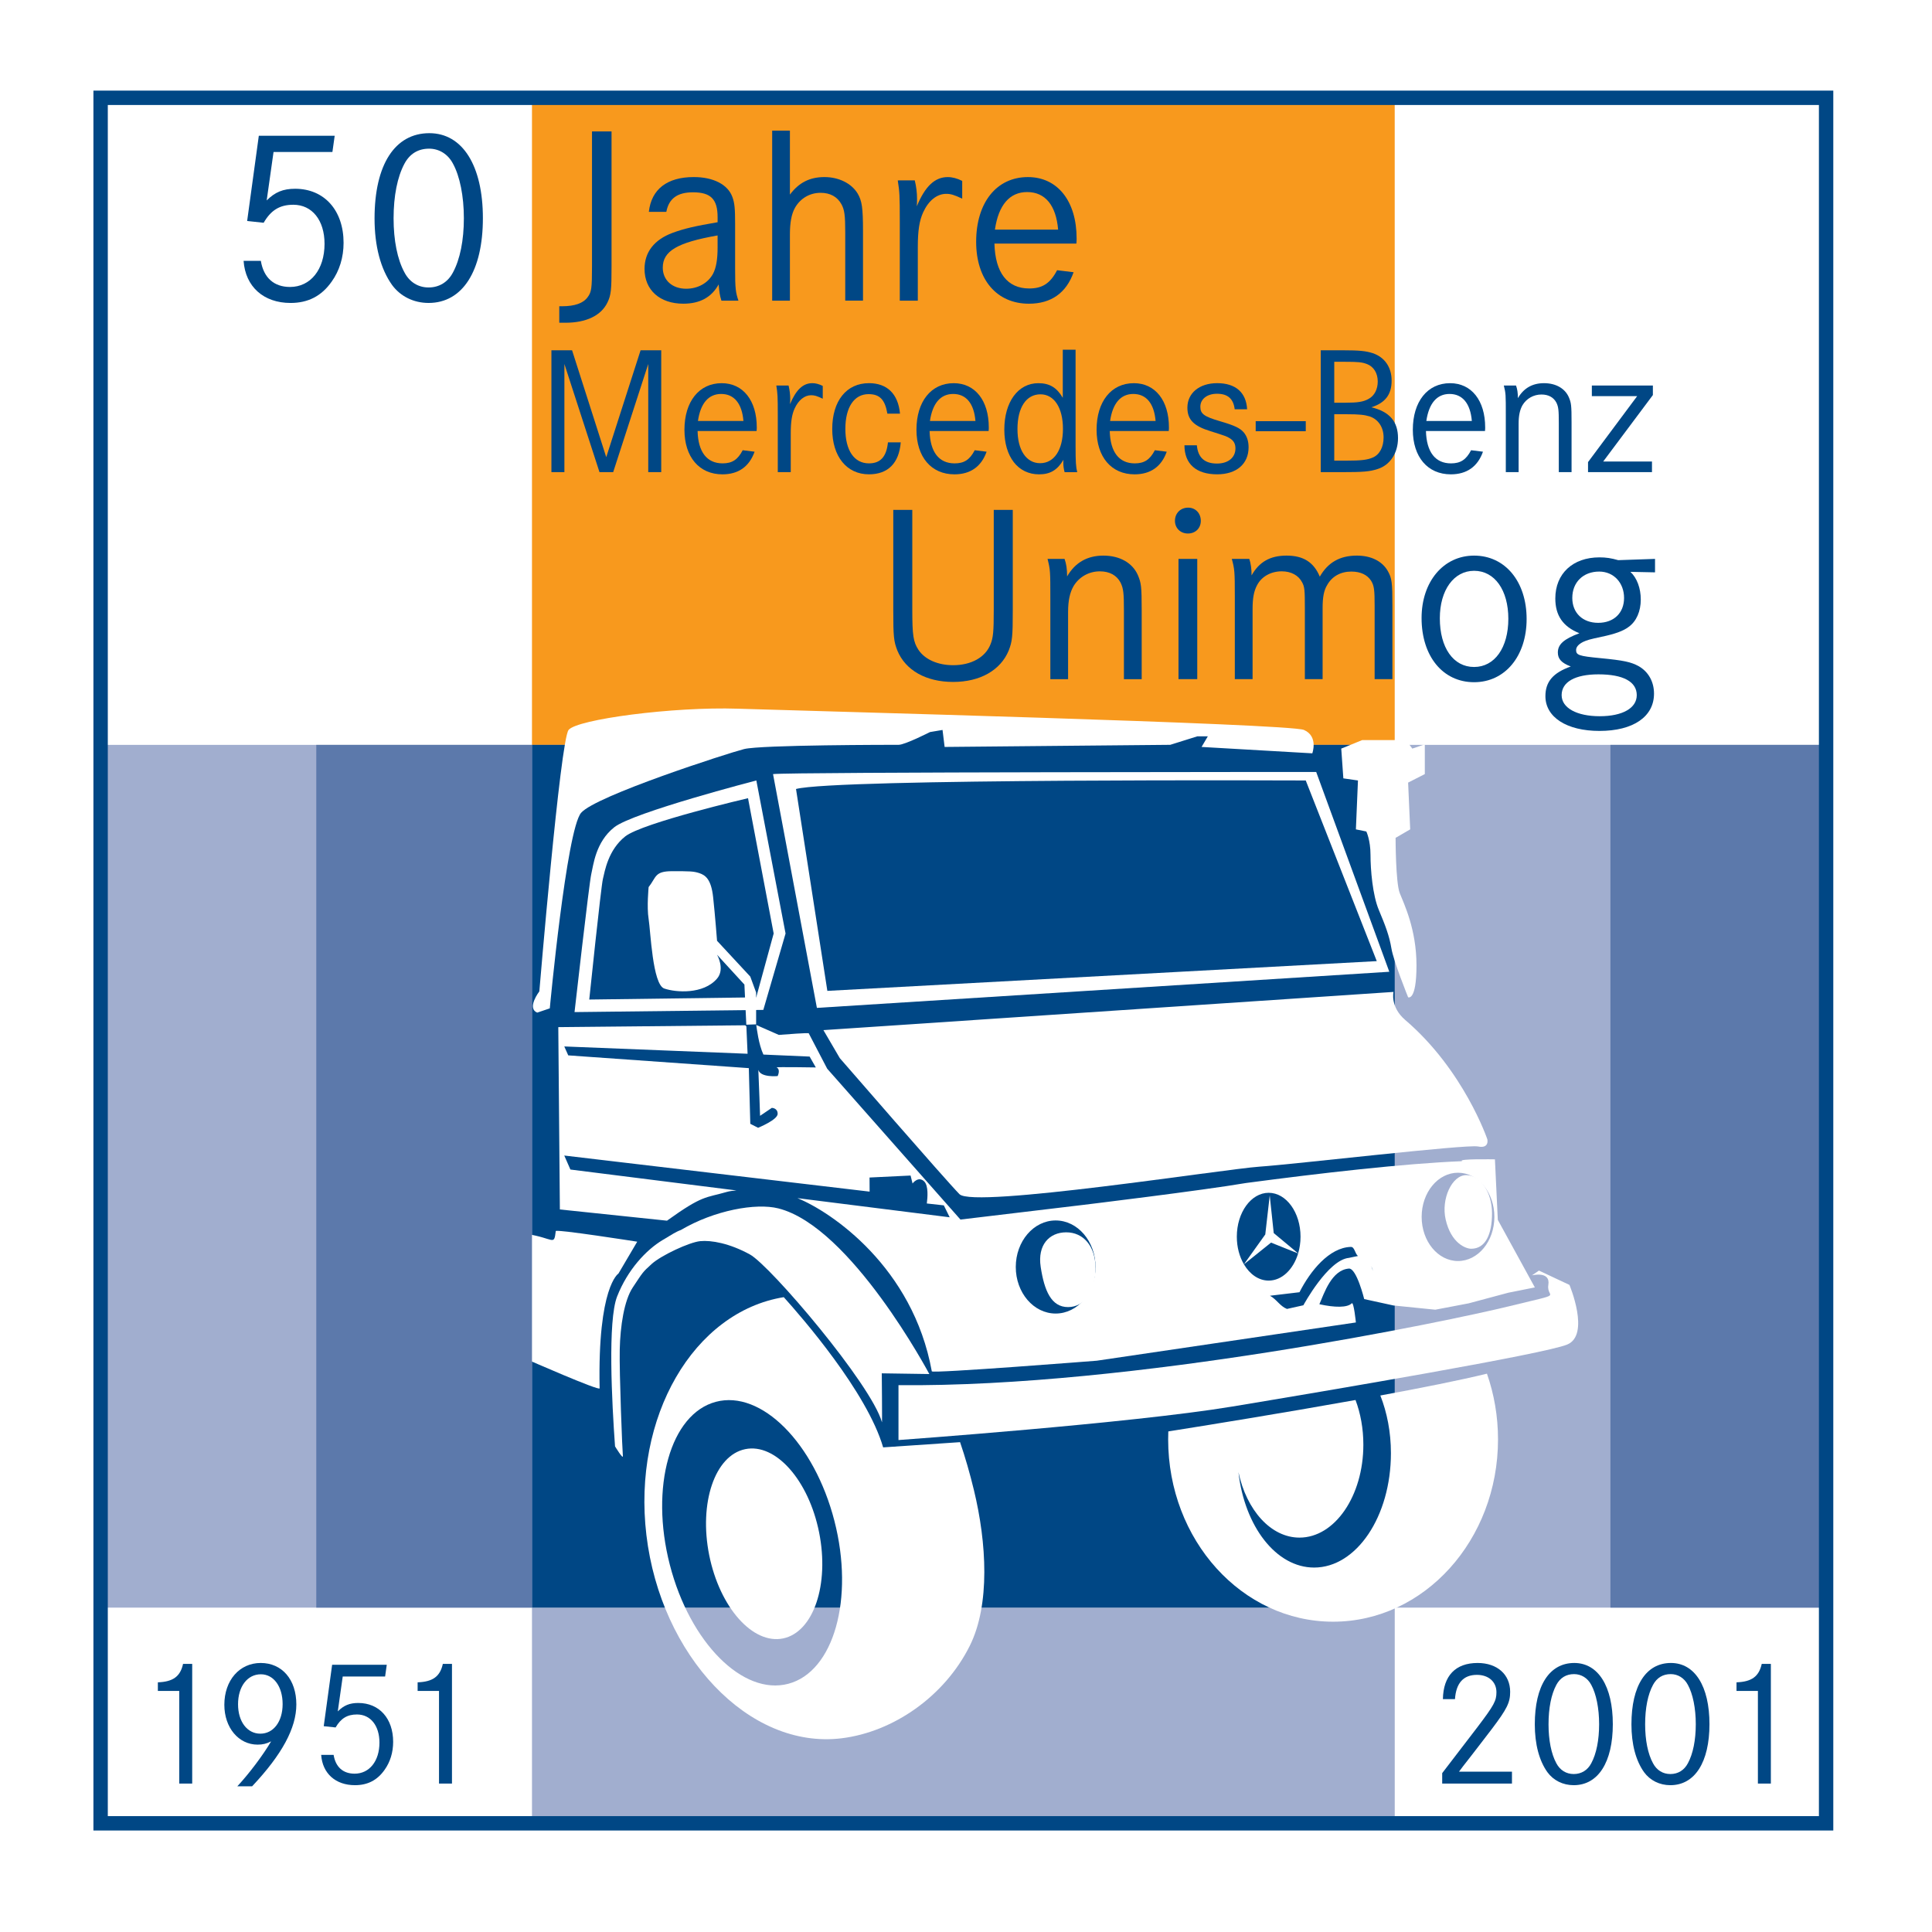 <?xml version="1.0" encoding="utf-8"?>
<!-- Generator: Adobe Illustrator 13.0.0, SVG Export Plug-In . SVG Version: 6.00 Build 14948)  -->
<!DOCTYPE svg PUBLIC "-//W3C//DTD SVG 1.0//EN" "http://www.w3.org/TR/2001/REC-SVG-20010904/DTD/svg10.dtd">
<svg version="1.0" id="Layer_1" xmlns="http://www.w3.org/2000/svg" xmlns:xlink="http://www.w3.org/1999/xlink" x="0px" y="0px"
	 width="192.756px" height="192.756px" viewBox="0 0 192.756 192.756" enable-background="new 0 0 192.756 192.756"
	 xml:space="preserve">
<g>
	<polygon fill-rule="evenodd" clip-rule="evenodd" fill="#FFFFFF" points="0,0 192.756,0 192.756,192.756 0,192.756 0,0 	"/>
	<polygon fill-rule="evenodd" clip-rule="evenodd" fill="#FFFFFF" points="8.504,8.854 184.252,8.854 184.252,183.902 
		8.504,183.902 8.504,8.854 	"/>
	<polygon fill-rule="evenodd" clip-rule="evenodd" fill="#FFFFFF" points="10.038,9.758 182.191,9.758 182.191,181.912 
		10.038,181.912 10.038,9.758 	"/>
	<polygon fill-rule="evenodd" clip-rule="evenodd" fill="#F8991D" points="53.076,9.758 139.151,9.758 139.151,77.533 
		53.076,77.533 53.076,9.758 	"/>
	<polygon fill-rule="evenodd" clip-rule="evenodd" fill="#A1AECF" points="10.038,160.393 182.191,160.393 182.191,74.316 
		10.038,74.316 10.038,160.393 	"/>
	<polygon fill-rule="evenodd" clip-rule="evenodd" fill="#A1AECF" points="53.076,181.912 139.153,181.912 139.153,160.393 
		53.076,160.393 53.076,181.912 	"/>
	<polygon fill-rule="evenodd" clip-rule="evenodd" fill="#5C79AB" points="160.672,160.393 182.191,160.393 182.191,74.316 
		160.672,74.316 160.672,160.393 	"/>
	<path fill-rule="evenodd" clip-rule="evenodd" fill="#004785" d="M15.749,167.846c1.513-0.054,2.242-0.582,2.515-1.841h0.912v11.94
		h-1.293v-9.242h-2.133V167.846L15.749,167.846z"/>
	<path fill-rule="evenodd" clip-rule="evenodd" fill="#004785" d="M26.027,167.044c1.277,0,2.171,1.221,2.171,2.972
		c0,1.75-0.913,2.953-2.224,2.953c-1.312,0-2.224-1.203-2.224-2.936C23.751,168.265,24.68,167.044,26.027,167.044L26.027,167.044z
		 M25.154,178.219c2.989-3.173,4.412-5.815,4.412-8.166c0-2.481-1.423-4.138-3.555-4.138c-2.115,0-3.628,1.731-3.628,4.174
		c0,2.278,1.421,3.973,3.318,3.973c0.511,0,0.893-0.091,1.35-0.327c-0.803,1.365-2.169,3.189-3.373,4.484H25.154L25.154,178.219z"/>
	<path fill-rule="evenodd" clip-rule="evenodd" fill="#004785" d="M38.587,166.096l-0.164,1.168h-4.229l-0.493,3.481
		c0.604-0.602,1.186-0.839,2.042-0.839c2.098,0,3.482,1.548,3.482,3.882c0,1.04-0.292,2.004-0.855,2.79
		c-0.729,1.037-1.696,1.53-2.954,1.53c-1.933,0-3.244-1.167-3.373-3.026h1.241c0.199,1.222,0.947,1.878,2.096,1.878
		c1.476,0,2.478-1.256,2.478-3.099c0-1.695-0.893-2.808-2.241-2.808c-0.968,0-1.605,0.385-2.134,1.295l-1.184-0.126l0.838-6.127
		H38.587L38.587,166.096z"/>
	<path fill-rule="evenodd" clip-rule="evenodd" fill="#004785" d="M41.667,167.846c1.513-0.054,2.242-0.582,2.515-1.841h0.912v11.94
		H43.8v-9.242h-2.133V167.846L41.667,167.846z"/>
	<path fill-rule="evenodd" clip-rule="evenodd" fill="#004785" d="M143.959,169.523c0.038-2.334,1.258-3.608,3.463-3.608
		c1.951,0,3.247,1.147,3.247,2.879c0,1.075-0.311,1.695-1.825,3.701c-0.729,0.947-1.657,2.169-2.115,2.752
		c-0.801,1.021-0.801,1.021-1.164,1.513h5.284v1.186h-6.961v-1.04l3.534-4.611c1.642-2.169,1.878-2.607,1.878-3.463
		c0-1.039-0.784-1.731-1.949-1.731c-1.348,0-2.079,0.819-2.188,2.424H143.959L143.959,169.523z"/>
	<path fill-rule="evenodd" clip-rule="evenodd" fill="#004785" d="M157.045,167.026c0.713,0,1.352,0.382,1.716,1.075
		c0.491,0.894,0.784,2.333,0.784,3.919c0,1.585-0.272,2.954-0.784,3.901c-0.364,0.692-0.984,1.075-1.75,1.075
		c-0.747,0-1.368-0.383-1.734-1.075c-0.508-0.931-0.78-2.316-0.78-3.884c0-1.622,0.272-2.989,0.78-3.937
		C155.661,167.39,156.264,167.026,157.045,167.026L157.045,167.026z M157.065,165.915c-2.479,0-3.938,2.26-3.938,6.123
		c0,1.987,0.439,3.627,1.259,4.775c0.602,0.821,1.548,1.295,2.624,1.295c2.442,0,3.901-2.296,3.901-6.088
		C160.912,168.246,159.453,165.915,157.065,165.915L157.065,165.915z"/>
	<path fill-rule="evenodd" clip-rule="evenodd" fill="#004785" d="M166.69,167.026c0.708,0,1.347,0.382,1.711,1.075
		c0.493,0.894,0.788,2.333,0.788,3.919c0,1.585-0.274,2.954-0.788,3.901c-0.364,0.692-0.981,1.075-1.75,1.075
		c-0.748,0-1.365-0.383-1.729-1.075c-0.514-0.931-0.786-2.316-0.786-3.884c0-1.622,0.272-2.989,0.786-3.937
		C165.305,167.39,165.903,167.026,166.69,167.026L166.69,167.026z M166.707,165.915c-2.479,0-3.938,2.26-3.938,6.123
		c0,1.987,0.439,3.627,1.26,4.775c0.602,0.821,1.547,1.295,2.622,1.295c2.445,0,3.902-2.296,3.902-6.088
		C170.554,168.246,169.097,165.915,166.707,165.915L166.707,165.915z"/>
	<path fill-rule="evenodd" clip-rule="evenodd" fill="#004785" d="M173.252,167.846c1.513-0.054,2.242-0.582,2.517-1.841h0.91v11.94
		h-1.293v-9.242h-2.134V167.846L173.252,167.846z"/>
	<path fill-rule="evenodd" clip-rule="evenodd" fill="#004785" d="M33.393,13.542l-0.228,1.619h-5.873l-0.684,4.836
		c0.835-0.835,1.645-1.164,2.836-1.164c2.911,0,4.835,2.153,4.835,5.392c0,1.443-0.406,2.785-1.19,3.874
		c-1.012,1.443-2.355,2.127-4.102,2.127c-2.683,0-4.505-1.621-4.683-4.203h1.721c0.279,1.695,1.317,2.607,2.913,2.607
		c2.05,0,3.442-1.747,3.442-4.303c0-2.355-1.241-3.899-3.113-3.899c-1.343,0-2.228,0.53-2.962,1.798l-1.646-0.179l1.164-8.505
		H33.393L33.393,13.542z"/>
	<path fill-rule="evenodd" clip-rule="evenodd" fill="#004785" d="M42.812,14.833c0.987,0,1.873,0.53,2.379,1.492
		c0.683,1.241,1.089,3.242,1.089,5.443c0,2.203-0.38,4.102-1.089,5.417c-0.506,0.961-1.367,1.495-2.432,1.495
		c-1.036,0-1.898-0.534-2.402-1.495c-0.709-1.29-1.089-3.214-1.089-5.392c0-2.253,0.38-4.151,1.089-5.469
		C40.886,15.339,41.723,14.833,42.812,14.833L42.812,14.833z M42.837,13.287c-3.443,0-5.468,3.141-5.468,8.508
		c0,2.758,0.607,5.037,1.745,6.634c0.836,1.138,2.152,1.796,3.645,1.796c3.393,0,5.419-3.19,5.419-8.456
		C48.178,16.529,46.152,13.287,42.837,13.287L42.837,13.287z"/>
	<path fill-rule="evenodd" clip-rule="evenodd" fill="#004785" d="M61.014,13.11v13.47c0,2.355-0.051,2.861-0.406,3.594
		c-0.632,1.317-2.126,2.026-4.202,2.026h-0.607v-1.646h0.278c1.266,0,2.126-0.303,2.556-0.912c0.38-0.506,0.431-0.886,0.431-3.062
		V13.11H61.014L61.014,13.11z"/>
	<path fill-rule="evenodd" clip-rule="evenodd" fill="#004785" d="M71.595,24.68c0,1.241-0.151,2.052-0.455,2.634
		c-0.506,0.936-1.519,1.493-2.685,1.493c-1.393,0-2.33-0.861-2.33-2.101c0-1.646,1.42-2.507,5.469-3.216V24.68L71.595,24.68z
		 M66.48,21.137c0.254-1.343,1.115-1.95,2.659-1.95c1.772,0,2.456,0.684,2.456,2.481v0.504c-2.228,0.38-3.34,0.634-4.506,1.065
		c-1.824,0.683-2.784,1.924-2.784,3.594c0,2.103,1.518,3.469,3.872,3.469c1.646,0,2.812-0.634,3.521-1.923
		c0.075,0.783,0.101,1.063,0.278,1.619h1.697c-0.279-0.835-0.33-1.215-0.33-3.165v-4.506c0-1.494-0.05-2.075-0.278-2.684
		c-0.457-1.239-1.9-1.975-3.848-1.975c-2.659,0-4.228,1.215-4.482,3.47H66.48L66.48,21.137z"/>
	<path fill-rule="evenodd" clip-rule="evenodd" fill="#004785" d="M78.81,13.035v6.38c0.886-1.191,1.977-1.749,3.444-1.749
		c1.443,0,2.708,0.634,3.316,1.646c0.431,0.734,0.532,1.417,0.532,3.796v6.887H84.33v-6.784c0-1.747-0.076-2.279-0.38-2.835
		c-0.404-0.735-1.113-1.139-2.076-1.139c-1.087,0-2.026,0.556-2.558,1.493c-0.355,0.634-0.506,1.495-0.506,2.659v6.607H77.04V13.035
		H78.81L78.81,13.035z"/>
	<path fill-rule="evenodd" clip-rule="evenodd" fill="#004785" d="M91.266,17.998c0.153,0.607,0.228,1.241,0.228,1.848
		c0,0.151,0,0.405-0.025,0.734c0.834-1.999,1.797-2.912,3.089-2.912c0.455,0,0.938,0.128,1.442,0.38v1.772
		c-0.81-0.38-1.139-0.48-1.594-0.48c-0.937,0-1.774,0.683-2.304,1.849c-0.38,0.833-0.532,1.847-0.532,3.442v5.366h-1.798v-7.873
		c0-2.733-0.025-2.962-0.202-4.126H91.266L91.266,17.998z"/>
	<path fill-rule="evenodd" clip-rule="evenodd" fill="#004785" d="M99.264,22.909c0.355-2.456,1.469-3.748,3.215-3.748
		c1.798,0,2.885,1.316,3.09,3.748H99.264L99.264,22.909z M107.391,24.301c0.024-0.229,0.024-0.429,0.024-0.506
		c0-3.724-1.897-6.128-4.859-6.128c-3.14,0-5.165,2.558-5.165,6.457c0,3.771,2.051,6.177,5.266,6.177
		c2.203,0,3.724-1.064,4.456-3.14l-1.646-0.202c-0.685,1.316-1.468,1.822-2.783,1.822c-2.179,0-3.394-1.569-3.468-4.48H107.391
		L107.391,24.301z"/>
	<polygon fill-rule="evenodd" clip-rule="evenodd" fill="#004785" points="57.076,34.949 60.485,45.612 63.911,34.949 
		65.971,34.949 65.971,47.106 64.676,47.106 64.676,36.315 61.177,47.106 59.811,47.106 56.31,36.315 56.31,47.106 55.015,47.106 
		55.015,34.949 57.076,34.949 	"/>
	<path fill-rule="evenodd" clip-rule="evenodd" fill="#004785" d="M69.635,42.002c0.253-1.767,1.056-2.697,2.316-2.697
		c1.292,0,2.075,0.947,2.222,2.697H69.635L69.635,42.002z M75.485,43.004c0.019-0.163,0.019-0.31,0.019-0.364
		c0-2.679-1.367-4.41-3.5-4.41c-2.26,0-3.717,1.84-3.717,4.647c0,2.716,1.474,4.448,3.79,4.448c1.585,0,2.68-0.765,3.207-2.259
		L74.1,44.918c-0.492,0.949-1.057,1.312-2.004,1.312c-1.568,0-2.442-1.13-2.497-3.227H75.485L75.485,43.004z"/>
	<path fill-rule="evenodd" clip-rule="evenodd" fill="#004785" d="M78.676,38.466c0.108,0.438,0.163,0.895,0.163,1.331
		c0,0.109,0,0.292-0.019,0.528c0.603-1.44,1.295-2.096,2.226-2.096c0.327,0,0.675,0.09,1.04,0.274v1.276
		c-0.584-0.274-0.822-0.348-1.151-0.348c-0.674,0-1.274,0.493-1.657,1.33c-0.274,0.604-0.384,1.331-0.384,2.481v3.863H77.6v-5.669
		c0-1.968-0.018-2.132-0.146-2.971H78.676L78.676,38.466z"/>
	<path fill-rule="evenodd" clip-rule="evenodd" fill="#004785" d="M88.534,41.272c-0.237-1.402-0.764-1.949-1.876-1.949
		c-1.44,0-2.316,1.312-2.316,3.463c0,2.15,0.876,3.444,2.354,3.444c1.146,0,1.749-0.656,1.895-2.097h1.276
		c-0.165,2.079-1.276,3.19-3.171,3.19c-2.224,0-3.664-1.786-3.664-4.519c0-2.807,1.421-4.576,3.664-4.576
		c1.821,0,2.914,1.075,3.098,3.043H88.534L88.534,41.272z"/>
	<path fill-rule="evenodd" clip-rule="evenodd" fill="#004785" d="M92.78,42.002c0.258-1.767,1.059-2.697,2.316-2.697
		c1.295,0,2.08,0.947,2.224,2.697H92.78L92.78,42.002z M98.635,43.004c0.017-0.163,0.017-0.31,0.017-0.364
		c0-2.679-1.367-4.41-3.499-4.41c-2.262,0-3.718,1.84-3.718,4.647c0,2.716,1.476,4.448,3.79,4.448c1.585,0,2.681-0.765,3.209-2.259
		l-1.185-0.147c-0.493,0.949-1.057,1.312-2.006,1.312c-1.568,0-2.442-1.13-2.497-3.227H98.635L98.635,43.004z"/>
	<path fill-rule="evenodd" clip-rule="evenodd" fill="#004785" d="M103.81,39.341c1.367,0,2.241,1.349,2.241,3.445
		s-0.874,3.427-2.276,3.427c-1.388,0-2.262-1.312-2.262-3.408C101.513,40.652,102.387,39.341,103.81,39.341L103.81,39.341z
		 M107.311,34.893h-1.277v4.795c-0.602-1.022-1.313-1.458-2.441-1.458c-2.024,0-3.392,1.877-3.392,4.63
		c0,2.715,1.367,4.465,3.463,4.465c1.112,0,1.825-0.419,2.442-1.457c-0.018,0.145-0.018,0.218-0.018,0.309
		c0,0.329,0.038,0.584,0.128,0.93h1.258c-0.128-0.509-0.163-1.021-0.163-2.551V34.893L107.311,34.893z"/>
	<path fill-rule="evenodd" clip-rule="evenodd" fill="#004785" d="M110.754,42.002c0.256-1.767,1.059-2.697,2.314-2.697
		c1.295,0,2.079,0.947,2.226,2.697H110.754L110.754,42.002z M116.606,43.004c0.019-0.163,0.019-0.31,0.019-0.364
		c0-2.679-1.368-4.41-3.5-4.41c-2.262,0-3.719,1.84-3.719,4.647c0,2.716,1.476,4.448,3.79,4.448c1.587,0,2.681-0.765,3.209-2.259
		l-1.185-0.147c-0.492,0.949-1.057,1.312-2.006,1.312c-1.566,0-2.442-1.13-2.495-3.227H116.606L116.606,43.004z"/>
	<path fill-rule="evenodd" clip-rule="evenodd" fill="#004785" d="M123.186,40.836c-0.128-1.057-0.693-1.551-1.768-1.551
		c-0.984,0-1.659,0.529-1.659,1.295c0,0.71,0.364,0.983,2.004,1.458c1.423,0.417,1.951,0.673,2.316,1.092
		c0.329,0.384,0.492,0.893,0.492,1.495c0,1.66-1.203,2.698-3.136,2.698c-2.096,0-3.263-1.038-3.263-2.897h1.238
		c0.11,1.22,0.767,1.822,2.007,1.822c1.13,0,1.843-0.602,1.843-1.513c0-0.474-0.184-0.784-0.584-1.021
		c-0.294-0.181-0.403-0.218-1.897-0.692c-1.677-0.51-2.313-1.148-2.313-2.352c0-1.457,1.201-2.442,2.97-2.442
		c1.841,0,2.898,0.928,2.989,2.607H123.186L123.186,40.836z"/>
	<polygon fill-rule="evenodd" clip-rule="evenodd" fill="#004785" points="125.28,42.019 130.277,42.019 130.277,43.023 
		125.28,43.023 125.28,42.019 	"/>
	<path fill-rule="evenodd" clip-rule="evenodd" fill="#004785" d="M133.119,40.179v-4.083h1.075c1.276,0,1.697,0.037,2.17,0.22
		c0.691,0.254,1.094,0.912,1.094,1.75c0,0.766-0.329,1.421-0.912,1.731c-0.509,0.292-1.094,0.382-2.278,0.382H133.119
		L133.119,40.179z M131.771,34.949v12.157h2.113c2.098,0,2.772-0.054,3.555-0.31c1.238-0.383,2.041-1.585,2.041-3.081
		c0-1.658-0.837-2.641-2.66-3.08c1.384-0.438,2.023-1.274,2.023-2.662c0-1.329-0.692-2.333-1.879-2.735
		c-0.672-0.218-1.33-0.29-2.97-0.29H131.771L131.771,34.949z M133.119,45.958v-4.63h1.221c1.295,0,1.769,0.057,2.317,0.219
		c0.855,0.292,1.384,1.077,1.384,2.097c0,0.966-0.4,1.713-1.076,2.004c-0.545,0.237-1.167,0.31-2.625,0.31H133.119L133.119,45.958z"
		/>
	<path fill-rule="evenodd" clip-rule="evenodd" fill="#004785" d="M142.306,42.002c0.256-1.767,1.059-2.697,2.314-2.697
		c1.296,0,2.079,0.947,2.226,2.697H142.306L142.306,42.002z M148.158,43.004c0.018-0.163,0.018-0.31,0.018-0.364
		c0-2.679-1.367-4.41-3.499-4.41c-2.262,0-3.719,1.84-3.719,4.647c0,2.716,1.477,4.448,3.791,4.448c1.586,0,2.68-0.765,3.208-2.259
		l-1.186-0.147c-0.491,0.949-1.059,1.312-2.005,1.312c-1.567,0-2.441-1.13-2.498-3.227H148.158L148.158,43.004z"/>
	<path fill-rule="evenodd" clip-rule="evenodd" fill="#004785" d="M151.255,38.466c0.129,0.365,0.185,0.711,0.185,1.258
		c0.582-1.004,1.456-1.495,2.606-1.495c1.185,0,2.095,0.528,2.477,1.404c0.238,0.563,0.272,0.801,0.272,2.515v4.957h-1.273v-4.884
		c0-1.314-0.037-1.624-0.236-2.043c-0.274-0.526-0.784-0.818-1.494-0.818c-0.784,0-1.496,0.4-1.897,1.074
		c-0.254,0.455-0.382,1.021-0.382,1.842v4.83h-1.278v-5.705c0-2.06,0-2.132-0.198-2.935H151.255L151.255,38.466z"/>
	<polygon fill-rule="evenodd" clip-rule="evenodd" fill="#004785" points="164.908,38.466 164.908,39.414 159.949,46.048 
		164.818,46.048 164.818,47.106 158.438,47.106 158.438,46.104 163.341,39.522 158.819,39.522 158.819,38.466 164.908,38.466 	"/>
	<path fill-rule="evenodd" clip-rule="evenodd" fill="#004785" d="M91.02,50.874v9.949c0,2.583,0.101,3.216,0.608,4.001
		c0.632,0.961,1.924,1.543,3.468,1.543c1.798,0,3.216-0.783,3.722-2.075c0.277-0.658,0.329-1.316,0.329-3.47v-9.949h1.898v9.975
		c0,2.684-0.05,3.141-0.404,4.05c-0.812,1.977-2.862,3.139-5.545,3.139c-2.709,0-4.759-1.162-5.569-3.139
		c-0.354-0.91-0.405-1.367-0.405-4.05v-9.975H91.02L91.02,50.874z"/>
	<path fill-rule="evenodd" clip-rule="evenodd" fill="#004785" d="M106.211,55.76c0.177,0.508,0.254,0.988,0.254,1.749
		c0.808-1.393,2.024-2.076,3.619-2.076c1.646,0,2.913,0.733,3.442,1.948c0.331,0.784,0.381,1.114,0.381,3.494v6.886h-1.772v-6.784
		c0-1.823-0.052-2.253-0.329-2.836c-0.38-0.734-1.089-1.138-2.076-1.138c-1.089,0-2.077,0.556-2.632,1.493
		c-0.355,0.633-0.534,1.418-0.534,2.557v6.709h-1.771v-7.924c0-2.861,0-2.962-0.278-4.076H106.211L106.211,55.76z"/>
	<path fill-rule="evenodd" clip-rule="evenodd" fill="#004785" d="M117.578,55.76h1.872v12h-1.872V55.76L117.578,55.76z
		 M119.805,51.963c0,0.734-0.53,1.266-1.29,1.266c-0.734,0-1.29-0.532-1.29-1.266c0-0.76,0.556-1.315,1.315-1.315
		C119.274,50.647,119.805,51.203,119.805,51.963L119.805,51.963z"/>
	<path fill-rule="evenodd" clip-rule="evenodd" fill="#004785" d="M124.641,55.76c0.152,0.431,0.229,1.014,0.229,1.646
		c0.759-1.342,1.848-1.974,3.492-1.974c1.672,0,2.711,0.658,3.315,2.1c0.812-1.417,2.003-2.1,3.699-2.1
		c1.417,0,2.53,0.556,3.087,1.542c0.406,0.709,0.457,1.166,0.457,3.444v7.341h-1.773v-7.341c0-1.569-0.048-1.975-0.354-2.481
		c-0.38-0.583-1.037-0.912-1.975-0.912c-1.063,0-1.924,0.482-2.405,1.343c-0.33,0.532-0.456,1.215-0.456,2.302v7.089h-1.771v-7.063
		c0-1.847-0.027-2.151-0.279-2.606c-0.354-0.685-1.089-1.089-2.026-1.089c-1.062,0-1.999,0.506-2.454,1.367
		c-0.331,0.607-0.457,1.315-0.457,2.405v6.987h-1.772v-8.278c0-2.48-0.025-2.708-0.301-3.722H124.641L124.641,55.76z"/>
	<path fill-rule="evenodd" clip-rule="evenodd" fill="#004785" d="M147.071,56.949c2.052,0,3.416,1.926,3.416,4.785
		c0,2.887-1.364,4.811-3.416,4.811c-2.076,0-3.419-1.924-3.419-4.86C143.652,58.875,145.047,56.949,147.071,56.949L147.071,56.949z
		 M147.071,55.433c-3.064,0-5.24,2.606-5.24,6.227c0,3.822,2.125,6.404,5.24,6.404c3.09,0,5.24-2.607,5.24-6.304
		C152.312,58.014,150.161,55.433,147.071,55.433L147.071,55.433z"/>
	<path fill-rule="evenodd" clip-rule="evenodd" fill="#004785" d="M159.552,57.026c1.442,0,2.481,1.114,2.481,2.632
		c0,1.495-1.014,2.482-2.583,2.482c-1.545,0-2.582-0.987-2.582-2.482C156.868,58.091,157.957,57.026,159.552,57.026L159.552,57.026z
		 M165.123,55.76l-3.673,0.127c-0.708-0.202-1.215-0.279-1.873-0.279c-2.658,0-4.403,1.621-4.403,4.102
		c0,1.695,0.759,2.811,2.403,3.468c-1.568,0.583-2.15,1.115-2.15,1.924c0,0.632,0.353,1.038,1.29,1.392
		c-1.772,0.634-2.531,1.52-2.531,2.962c0,2.101,2.125,3.468,5.392,3.468c3.366,0,5.443-1.416,5.443-3.72
		c0-1.189-0.556-2.178-1.52-2.735c-0.784-0.429-1.493-0.581-3.849-0.809c-2.125-0.203-2.404-0.303-2.404-0.81
		c0-0.305,0.252-0.583,0.709-0.811c0.378-0.176,0.633-0.252,1.822-0.506c1.344-0.278,2.178-0.581,2.709-0.986
		c0.785-0.558,1.213-1.57,1.213-2.734c0-1.114-0.378-2.154-1.035-2.761l2.457,0.051V55.76L165.123,55.76z M159.478,67.28
		c2.479,0,3.822,0.734,3.822,2.076c0,1.292-1.418,2.101-3.696,2.101c-2.304,0-3.799-0.835-3.799-2.101
		C155.805,68.038,157.146,67.28,159.478,67.28L159.478,67.28z"/>
	<polygon fill-rule="evenodd" clip-rule="evenodd" fill="#004785" points="123.561,74.316 123.777,73.306 95.783,72.147 
		75.726,72.859 75.078,74.316 53.076,74.316 53.076,160.394 139.151,160.394 139.151,74.316 123.561,74.316 	"/>
	<path fill-rule="evenodd" clip-rule="evenodd" fill="#FFFFFF" d="M75.46,77.868c0,0-12.301,3.181-14.174,4.667
		c-1.878,1.484-2.086,3.815-2.293,4.663c-0.209,0.849-1.672,13.778-1.672,13.778l18.835-0.218l2.219-7.623L75.46,77.868
		L75.46,77.868z M75.448,99.505L58.79,99.724c0,0,1.171-11.258,1.362-12.032c0.189-0.773,0.52-2.891,2.23-4.245
		c1.711-1.355,12.248-3.811,12.248-3.811l2.559,13.5L75.448,99.505L75.448,99.505z"/>
	<path fill-rule="evenodd" clip-rule="evenodd" fill="#FFFFFF" d="M137.717,139.229c0.666,1.688,1.056,3.651,1.056,5.753
		c0,6.306-3.433,11.414-7.664,11.414c-3.795,0-6.938-4.115-7.548-9.512c0.806,3.781,3.228,6.524,6.089,6.524
		c3.52,0,6.372-4.152,6.372-9.275c0-1.613-0.284-3.13-0.782-4.454c-7.255,1.302-14.925,2.539-18.678,3.134
		c-0.009,0.263-0.015,0.524-0.015,0.792c0,10.046,7.366,18.192,16.455,18.192c9.088,0,16.455-8.146,16.455-18.192
		c0-2.311-0.394-4.52-1.104-6.554C145.709,137.698,141.872,138.462,137.717,139.229L137.717,139.229z"/>
	<path fill-rule="evenodd" clip-rule="evenodd" fill="#FFFFFF" d="M97.17,148.675c-0.408-1.689-0.871-3.288-1.384-4.791
		l-7.675,0.521c-1.604-5.526-8.171-13.054-9.915-14.987c-9.001,1.462-15.107,11.947-13.705,23.735
		c1.428,12.012,10.203,21.417,19.481,20.275c5.132-0.631,10.261-4.159,12.785-9.231C98.8,160.096,98.44,153.927,97.17,148.675
		L97.17,148.675z M78.657,167.989c-4.535,1.21-9.831-4.108-11.83-11.876s0.056-15.045,4.591-16.253
		c4.537-1.206,9.833,4.11,11.831,11.878C85.247,159.504,83.191,166.784,78.657,167.989L78.657,167.989z"/>
	<path fill-rule="evenodd" clip-rule="evenodd" fill="#FFFFFF" d="M81.722,152.886c1.045,5.216-0.562,9.952-3.59,10.58
		c-3.026,0.626-6.326-3.091-7.374-8.306c-1.043-5.213,0.562-9.952,3.59-10.577C77.375,143.954,80.678,147.671,81.722,152.886
		L81.722,152.886z"/>
	<path fill-rule="evenodd" clip-rule="evenodd" fill="#FFFFFF" d="M82.152,102.775l1.637,2.798c0,0,10.534,12.144,11.94,13.572
		c1.404,1.43,26.429-2.511,29.941-2.749c3.513-0.237,20.615-2.249,21.786-2.013c1.169,0.238,0.936-0.716,0.936-0.716
		s-2.338-6.905-8.193-11.905c-1.521-1.3-1.169-2.798-1.169-2.798L82.152,102.775L82.152,102.775z"/>
	<path fill-rule="evenodd" clip-rule="evenodd" fill="#FFFFFF" d="M109.3,126.527c0,2.238-1.06,3.882-2.739,3.882
		c-1.682,0-2.367-1.638-2.73-4.003c-0.339-2.21,0.866-3.457,2.548-3.457S109.3,124.291,109.3,126.527L109.3,126.527z"/>
	<path fill-rule="evenodd" clip-rule="evenodd" fill="#FFFFFF" d="M148.86,121.052c0,2.103-0.656,3.535-2.077,3.535
		c-0.547,0-2.004-0.548-2.548-2.911c-0.476-2.052,0.627-4.434,2.05-4.434S148.86,118.947,148.86,121.052L148.86,121.052z"/>
	<path fill-rule="evenodd" clip-rule="evenodd" fill="#FFFFFF" d="M75.439,99.024v3.175l-0.979,0.035L74.27,98.23l-2.73-2.976
		c0,0,0.821,1.423,0,2.381c-1.365,1.588-4.097,1.389-5.266,0.991c-1.172-0.396-1.367-5.754-1.561-6.944c-0.196-1.19,0-3.176,0-3.176
		c0.781-0.992,0.586-1.587,2.34-1.587c1.755,0,2.146,0,2.731,0.198c0.586,0.199,1.169,0.594,1.363,2.38
		c0.196,1.787,0.392,4.366,0.392,4.366l3.316,3.572L75.439,99.024L75.439,99.024z"/>
	<path fill-rule="evenodd" clip-rule="evenodd" fill="#FFFFFF" d="M89.642,138.197v5.477c0,0,23.173-1.668,33.235-3.333
		c10.065-1.666,31.131-5.24,33.474-6.192c2.341-0.953,0.233-5.954,0.233-5.954l-3.042-1.428l-0.703,0.477
		c0,0,1.872-0.477,1.639,0.951c-0.232,1.43,1.873,0.716-3.978,2.146C144.644,131.768,113.048,138.437,89.642,138.197L89.642,138.197
		z"/>
	<path fill-rule="evenodd" clip-rule="evenodd" fill="#FFFFFF" d="M53.603,101.028l1.25-0.424c0,0,1.667-17.812,3.125-19.51
		c1.458-1.695,14.591-5.935,16.259-6.359c1.667-0.425,14.797-0.425,15.422-0.425c0.627,0,3.127-1.272,3.127-1.272l1.251-0.211
		l0.208,1.696l22.509-0.212l2.711-0.849h1.041l-0.625,1.061l11.048,0.637c0,0,0.625-1.698-0.833-2.333
		c-1.461-0.637-50.024-1.909-56.486-2.12c-6.46-0.213-16.048,1.059-16.883,2.12c-0.831,1.06-2.917,26.082-2.917,26.082
		S52.515,100.594,53.603,101.028L53.603,101.028z"/>
	<path fill-rule="evenodd" clip-rule="evenodd" fill="#FFFFFF" d="M133.817,74.688l0.209,2.969l1.458,0.211l-0.206,4.879l1.04,0.209
		c0,0,0.417,0.851,0.417,2.334c0,1.484,0.21,4.028,0.837,5.513c0.623,1.484,1.039,2.544,1.249,3.817
		c0.208,1.271,1.667,4.877,1.667,4.877s0.835,0.424,0.835-3.182c0-3.604-1.253-6.148-1.669-7.208
		c-0.416-1.062-0.416-5.515-0.416-5.515l1.457-0.847l-0.207-4.666l1.666-0.849v-2.967l-1.249,0.423l-0.625-0.847h-4.377
		L133.817,74.688L133.817,74.688z"/>
	<path fill-rule="evenodd" clip-rule="evenodd" fill="#FFFFFF" d="M131.317,77.019c0,0-52.524,0.001-54.191,0.213l4.376,23.325
		l57.109-3.604L131.317,77.019L131.317,77.019z M79.418,78.718c3.96-1.06,50.857-0.85,50.857-0.85l7.086,18.024L82.545,98.86
		L79.418,78.718L79.418,78.718z"/>
	<path fill-rule="evenodd" clip-rule="evenodd" fill="#FFFFFF" d="M52.573,123.115c2.709,0.425,2.691,1.234,2.876-0.291
		c0.026-0.211,8.127,1.059,8.127,1.059l-1.875,3.182c0,0-2.084,1.271-1.876,11.45c0.005,0.3-7.253-2.889-7.253-2.889V123.115
		L52.573,123.115z"/>
	<path fill-rule="evenodd" clip-rule="evenodd" fill="#FFFFFF" d="M149.437,121.708l-0.288-6.039c0,0-3.77-0.075-3.277,0.181
		c-5.825,0.235-14.223,1.204-21.566,2.18c-4.276,0.734-16.287,2.189-16.287,2.189l-12.195,1.457l-13.294-15.051l-1.846-3.539
		c0,0,0.063-0.072-2.979,0.167l-2.255-0.99c0.058,0.337,0.227,1.905,0.715,2.951l4.612,0.201l0.617,1.084c0,0-4.044-0.068-3.908,0
		c0.421,0.209,0.101,0.86,0.101,0.86s-1.708,0.174-1.927-0.618c0.053,1.049,0.172,4.585,0.172,4.585l1.171-0.792
		c0,0,0.584,0,0.584,0.595c0,0.597-1.951,1.391-1.951,1.391l-0.779-0.396l-0.147-5.555l-18.016-1.274l-0.396-0.89l18.289,0.729
		l-0.121-2.735l-0.12-0.105l-18.645,0.184l0.157,18.19l10.688,1.12c3.611-2.595,3.802-2.238,6.007-2.88
		c0.246-0.068,0.566-0.111,0.922-0.137l-16.566-2.086l-0.612-1.397l30.465,3.601l-0.008-1.407l4.095-0.198l0.196,0.793
		c0,0,0.584-0.793,1.17-0.198c0.425,0.43,0.334,1.589,0.254,2.193l1.696,0.188l0.586,1.19l-15.191-1.911
		c3.4,1.379,11.528,6.89,13.406,17.28c0.04,0.233,16.464-1.061,16.464-1.061l25.847-3.815c0,0-0.21-2.121-0.417-1.908
		c-0.434,0.439-1.683,0.43-3.225,0.088c0.474-1.084,1.215-3.411,2.939-3.556c0.771-0.065,1.533,3.043,1.533,3.043l2.92,0.638
		l4.17,0.422l3.333-0.635l3.959-1.061l2.644-0.528L149.437,121.708L149.437,121.708z M105.323,131.052
		c-2.2,0-3.979-2.079-3.979-4.644c0-2.563,1.779-4.643,3.979-4.643c2.198,0,3.977,2.079,3.977,4.643
		C109.3,128.973,107.521,131.052,105.323,131.052L105.323,131.052z M126.575,119.005c1.757,0,3.179,1.964,3.179,4.382
		c0,0.59-0.086,1.152-0.238,1.665l-2.436-2.028l-0.399-3.754l-0.444,3.891l-2.13,2.979c-0.443-0.751-0.709-1.709-0.709-2.752
		C123.397,120.969,124.821,119.005,126.575,119.005L126.575,119.005z M124.109,126.143l2.703-2.168l2.703,1.082
		c-0.478,1.588-1.611,2.708-2.94,2.708C125.577,127.765,124.688,127.131,124.109,126.143L124.109,126.143z M134.588,125.497
		c-2.1,0.198-4.55,4.73-4.55,4.73l-1.638,0.366c-0.707-0.283-1.025-0.954-1.695-1.317c1.771-0.206,2.94-0.346,2.944-0.351
		c1.079-2.117,2.959-4.457,5.121-4.521c0.382-0.012,0.402,0.645,0.712,0.908C135.416,125.314,134.663,125.49,134.588,125.497
		L134.588,125.497z M136.812,126.321c0.071,0.167,0.133,0.327,0.19,0.48C136.916,126.642,136.854,126.479,136.812,126.321
		L136.812,126.321z M145.464,125.813c-2.002,0-3.626-1.972-3.626-4.405s1.624-4.405,3.626-4.405c2.006,0,3.63,1.972,3.63,4.405
		S147.47,125.813,145.464,125.813L145.464,125.813z"/>
	<path fill-rule="evenodd" clip-rule="evenodd" fill="#FFFFFF" d="M92.719,137.088c0,0-7.805-14.696-15.063-16.526
		c-2.237-0.564-6.387,0.188-9.722,2.153c-0.511,0.185-0.939,0.477-1.827,1.006c-1.651,0.988-3.494,2.971-4.535,5.623
		c-0.955,2.424-0.523,10.607-0.21,14.959c0,0,0.833,1.378,0.782,0.953c-0.051-0.423-0.365-8.273-0.312-10.608
		c0.051-2.334,0.438-4.909,1.304-6.206c0.991-1.484,0.938-1.484,1.876-2.331c0.938-0.853,3.757-2.175,4.852-2.282
		c1.092-0.107,2.917,0.211,4.951,1.326c2.033,1.112,12.106,12.934,13.178,16.743c0.031,0.105-0.018-4.881-0.018-4.881
		L92.719,137.088L92.719,137.088z"/>
	<polygon fill-rule="evenodd" clip-rule="evenodd" fill="#5C79AB" points="31.556,160.393 53.076,160.393 53.076,74.316 
		31.556,74.316 31.556,160.393 	"/>
	<polygon fill="none" stroke="#004785" stroke-width="1.435" stroke-miterlimit="2.613" points="10.038,9.758 182.191,9.758 
		182.191,181.912 10.038,181.912 10.038,9.758 	"/>
</g>
</svg>

